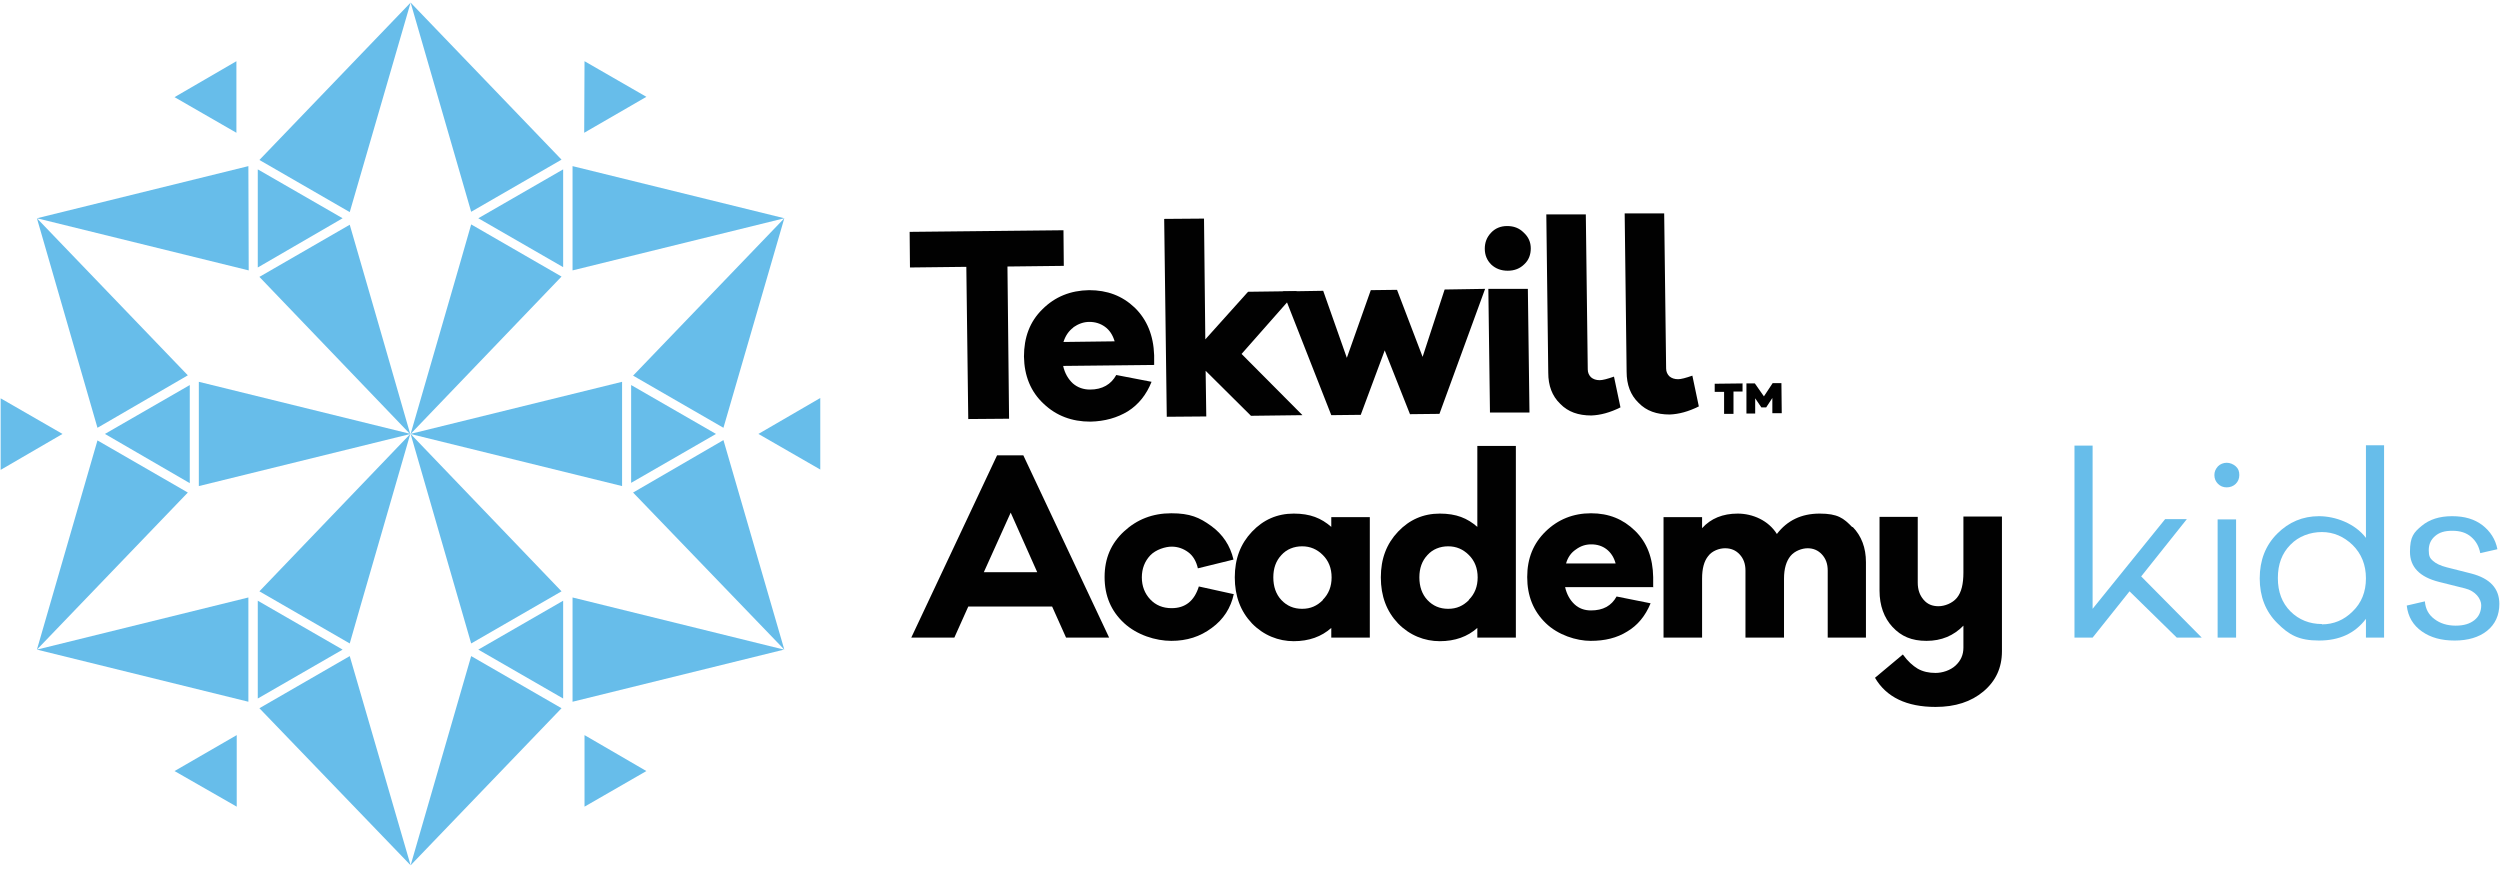 <svg width="162" height="57" viewBox="0 0 162 57" fill="none" xmlns="http://www.w3.org/2000/svg">
<path d="M65.283 17.27L65.388 27.133L62.743 27.154L62.618 17.291L58.966 17.333L58.945 15.025L68.913 14.92L68.934 17.228L65.283 17.27Z" fill="#010101"/>
<path d="M74.789 23.649L68.892 23.712C68.997 24.195 69.228 24.573 69.522 24.846C69.836 25.118 70.214 25.244 70.634 25.244C71.431 25.244 71.998 24.909 72.334 24.3L74.621 24.741C74.285 25.58 73.781 26.21 73.089 26.65C72.397 27.07 71.599 27.301 70.655 27.322C69.459 27.322 68.451 26.944 67.633 26.168C66.794 25.391 66.374 24.363 66.353 23.104C66.353 21.866 66.731 20.838 67.549 20.04C68.368 19.222 69.375 18.823 70.571 18.802C71.746 18.802 72.711 19.159 73.53 19.935C74.327 20.712 74.747 21.74 74.789 23.02V23.671V23.649ZM69.564 21.215C69.249 21.446 69.039 21.761 68.913 22.16L72.229 22.118C72.103 21.698 71.893 21.383 71.599 21.173C71.305 20.963 70.97 20.859 70.592 20.859C70.214 20.859 69.878 20.985 69.543 21.215" fill="#010101"/>
<path d="M78.125 24.027L78.167 26.986L75.607 27.007L75.439 14.185L78.02 14.165L78.104 21.992L80.874 18.907L84.043 18.865L80.454 22.936L84.399 26.902L81.063 26.944L78.125 24.027Z" fill="#010101"/>
<path d="M93.276 26.818L91.367 26.839L89.73 22.705L88.177 26.881L86.267 26.902L83.12 18.886L85.743 18.844L87.275 23.188L88.827 18.802L90.527 18.781L92.185 23.125L93.612 18.76L96.235 18.718L93.276 26.818Z" fill="#010101"/>
<path d="M98.753 15.088C99.047 15.361 99.194 15.696 99.194 16.095C99.194 16.494 99.068 16.851 98.774 17.123C98.501 17.396 98.144 17.543 97.704 17.543C97.284 17.543 96.927 17.417 96.634 17.144C96.361 16.872 96.214 16.536 96.214 16.116C96.214 15.717 96.34 15.382 96.613 15.088C96.885 14.794 97.242 14.647 97.662 14.647C98.082 14.647 98.438 14.773 98.732 15.067M96.55 26.755L96.445 18.718H99.005C99.005 18.697 99.11 26.734 99.11 26.734H96.55V26.755Z" fill="#010101"/>
<path d="M102.887 23.943C102.887 24.153 102.971 24.321 103.097 24.447C103.243 24.573 103.432 24.636 103.663 24.636C103.852 24.636 104.167 24.552 104.586 24.405L105.006 26.398C104.335 26.734 103.705 26.902 103.118 26.923C102.278 26.923 101.607 26.692 101.103 26.168C100.578 25.664 100.327 24.992 100.327 24.153L100.201 13.892H102.761C102.761 13.871 102.887 23.943 102.887 23.943Z" fill="#010101"/>
<path d="M107.965 23.88C107.965 24.09 108.049 24.258 108.175 24.384C108.322 24.51 108.51 24.573 108.741 24.573C108.93 24.573 109.245 24.489 109.665 24.342L110.084 26.335C109.413 26.671 108.783 26.839 108.196 26.86C107.356 26.86 106.685 26.629 106.181 26.105C105.657 25.601 105.405 24.93 105.405 24.09L105.279 13.829H107.839C107.839 13.808 107.965 23.88 107.965 23.88Z" fill="#010101"/>
<path d="M112.33 25.391V26.818H111.721V25.391H111.113V24.867L112.917 24.846V25.37H112.33V25.391ZM114.848 26.776V25.79L114.449 26.398H114.135L113.736 25.811V26.797H113.169V24.846C113.148 24.846 113.715 24.846 113.715 24.846L114.302 25.685L114.869 24.825H115.436L115.457 26.776H114.869H114.848Z" fill="#010101"/>
<path d="M69.081 41.318L68.178 39.304H62.744L61.841 41.318H59.05L64.611 29.504H66.311L71.872 41.318H69.081ZM65.493 33.218L63.751 37.08H67.213L65.493 33.218Z" fill="#010101"/>
<path d="M79.951 38.486C79.762 39.388 79.279 40.143 78.524 40.689C77.769 41.255 76.908 41.528 75.901 41.528C74.894 41.528 73.677 41.151 72.837 40.374C71.998 39.598 71.578 38.611 71.578 37.394C71.578 36.177 71.998 35.212 72.837 34.435C73.677 33.659 74.684 33.26 75.901 33.26C77.118 33.26 77.727 33.533 78.482 34.079C79.237 34.624 79.72 35.359 79.93 36.261L77.622 36.828C77.517 36.366 77.307 36.009 76.992 35.779C76.677 35.548 76.321 35.422 75.922 35.422C75.523 35.422 74.894 35.611 74.537 35.988C74.18 36.366 73.991 36.849 73.991 37.415C73.991 37.982 74.18 38.465 74.537 38.842C74.894 39.22 75.355 39.409 75.922 39.409C76.803 39.409 77.391 38.947 77.685 38.003L79.972 38.507L79.951 38.486Z" fill="#010101"/>
<path d="M88.764 41.318H86.267V40.689C85.638 41.255 84.819 41.549 83.833 41.549C82.847 41.549 81.881 41.172 81.126 40.395C80.391 39.619 80.014 38.632 80.014 37.415C80.014 36.198 80.391 35.233 81.126 34.456C81.86 33.68 82.763 33.281 83.833 33.281C84.903 33.281 85.617 33.575 86.267 34.142V33.512H88.764V41.318ZM85.721 38.863C86.099 38.486 86.288 38.003 86.288 37.415C86.288 36.828 86.099 36.345 85.721 35.967C85.344 35.59 84.903 35.401 84.378 35.401C83.854 35.401 83.371 35.59 83.035 35.967C82.679 36.345 82.511 36.828 82.511 37.415C82.511 38.003 82.679 38.507 83.035 38.884C83.392 39.262 83.833 39.451 84.378 39.451C84.924 39.451 85.344 39.262 85.721 38.884" fill="#010101"/>
<path d="M98.228 41.318H95.731V40.689C95.101 41.255 94.283 41.549 93.297 41.549C92.31 41.549 91.345 41.172 90.59 40.395C89.855 39.619 89.478 38.632 89.478 37.415C89.478 36.198 89.855 35.233 90.59 34.456C91.324 33.68 92.227 33.281 93.297 33.281C94.367 33.281 95.08 33.575 95.731 34.142V28.896H98.228V41.339V41.318ZM95.185 38.863C95.563 38.486 95.752 38.003 95.752 37.415C95.752 36.828 95.563 36.345 95.185 35.967C94.808 35.59 94.367 35.401 93.842 35.401C93.318 35.401 92.835 35.59 92.499 35.967C92.143 36.345 91.975 36.828 91.975 37.415C91.975 38.003 92.143 38.507 92.499 38.884C92.856 39.262 93.297 39.451 93.842 39.451C94.388 39.451 94.808 39.262 95.185 38.884" fill="#010101"/>
<path d="M107.147 38.045H101.418C101.523 38.507 101.733 38.884 102.027 39.157C102.32 39.43 102.677 39.556 103.097 39.556C103.873 39.556 104.419 39.262 104.755 38.653L106.958 39.094C106.622 39.913 106.119 40.521 105.447 40.92C104.776 41.339 103.999 41.528 103.076 41.528C102.153 41.528 100.956 41.151 100.159 40.374C99.362 39.598 98.963 38.611 98.963 37.394C98.963 36.177 99.362 35.212 100.159 34.435C100.956 33.659 101.943 33.26 103.097 33.26C104.251 33.26 105.174 33.638 105.951 34.394C106.727 35.149 107.105 36.156 107.126 37.394V38.024L107.147 38.045ZM102.111 35.611C101.796 35.821 101.586 36.135 101.481 36.513H104.692C104.587 36.114 104.377 35.8 104.104 35.59C103.831 35.38 103.496 35.275 103.118 35.275C102.74 35.275 102.425 35.38 102.111 35.611Z" fill="#010101"/>
<path d="M120.052 34.142C120.619 34.729 120.913 35.485 120.913 36.429V41.318H118.436V36.975C118.436 36.534 118.311 36.198 118.059 35.925C117.807 35.653 117.492 35.527 117.135 35.527C116.779 35.527 116.296 35.695 116.023 36.03C115.75 36.366 115.604 36.849 115.604 37.499V41.318H113.106V36.975C113.106 36.534 112.981 36.198 112.729 35.925C112.477 35.653 112.162 35.527 111.784 35.527C111.407 35.527 110.945 35.695 110.693 36.03C110.42 36.366 110.295 36.849 110.295 37.499V41.318H107.797V33.512H110.295V34.226C110.861 33.596 111.638 33.281 112.603 33.281C113.568 33.281 114.596 33.722 115.142 34.603C115.813 33.722 116.737 33.281 117.912 33.281C119.087 33.281 119.465 33.575 120.031 34.163" fill="#010101"/>
<path d="M129.726 42.2C129.726 43.27 129.327 44.13 128.53 44.802C127.732 45.473 126.704 45.809 125.424 45.809C123.556 45.809 122.234 45.18 121.5 43.92L123.305 42.41C123.619 42.85 123.955 43.144 124.27 43.333C124.606 43.522 124.983 43.606 125.424 43.606C125.865 43.606 126.389 43.438 126.725 43.123C127.061 42.808 127.229 42.431 127.229 41.969V40.542C126.599 41.193 125.802 41.528 124.837 41.528C123.871 41.528 123.2 41.234 122.633 40.626C122.088 40.038 121.794 39.241 121.794 38.276V33.491H124.27V37.751C124.27 38.213 124.396 38.569 124.648 38.863C124.899 39.157 125.214 39.283 125.613 39.283C126.012 39.283 126.515 39.094 126.809 38.737C127.103 38.381 127.229 37.835 127.229 37.101V33.47H129.726V42.158V42.2Z" fill="#010101"/>
<path d="M142.673 41.318H141.057L137.994 38.318L135.601 41.318H134.426V28.875H135.601V39.451L140.302 33.638H141.708L138.749 37.352L142.673 41.318Z" fill="#67BDEA"/>
<path d="M143.723 30.218C143.869 30.071 144.079 29.987 144.289 29.987C144.499 29.987 144.709 30.071 144.877 30.218C145.045 30.364 145.108 30.553 145.108 30.784C145.108 31.015 145.024 31.204 144.877 31.351C144.73 31.498 144.52 31.582 144.289 31.582C144.058 31.582 143.869 31.498 143.723 31.351C143.576 31.204 143.492 31.015 143.492 30.784C143.492 30.553 143.576 30.386 143.723 30.218ZM144.898 41.318H143.702V33.659H144.898V41.318Z" fill="#67BDEA"/>
<path d="M154.488 28.875V41.318H153.313V40.101C152.599 41.046 151.592 41.507 150.27 41.507C148.948 41.507 148.318 41.13 147.563 40.374C146.807 39.619 146.43 38.653 146.43 37.478C146.43 36.303 146.807 35.338 147.563 34.582C148.318 33.827 149.221 33.449 150.27 33.449C151.319 33.449 152.599 33.911 153.313 34.855V28.854H154.488V28.875ZM150.459 40.458C151.214 40.458 151.886 40.185 152.452 39.619C153.019 39.073 153.313 38.36 153.313 37.478C153.313 36.597 153.019 35.883 152.452 35.317C151.886 34.771 151.214 34.477 150.459 34.477C149.703 34.477 148.948 34.75 148.423 35.296C147.878 35.842 147.605 36.555 147.605 37.457C147.605 38.36 147.878 39.073 148.423 39.619C148.969 40.164 149.661 40.437 150.459 40.437" fill="#67BDEA"/>
<path d="M155.957 39.241L157.132 38.968C157.174 39.472 157.383 39.849 157.761 40.122C158.118 40.395 158.58 40.542 159.125 40.542C159.671 40.542 160.049 40.416 160.342 40.185C160.636 39.954 160.783 39.619 160.783 39.22C160.783 38.821 160.426 38.297 159.734 38.129L158.055 37.709C156.796 37.394 156.166 36.744 156.166 35.758C156.166 34.771 156.418 34.498 156.922 34.079C157.425 33.659 158.076 33.449 158.894 33.449C159.713 33.449 160.342 33.638 160.867 34.037C161.371 34.435 161.706 34.939 161.832 35.59L160.72 35.842C160.636 35.401 160.447 35.065 160.132 34.792C159.818 34.52 159.419 34.394 158.915 34.394C158.412 34.394 158.076 34.498 157.803 34.729C157.53 34.96 157.383 35.254 157.383 35.653C157.383 36.051 157.467 36.177 157.656 36.345C157.845 36.513 158.139 36.66 158.559 36.765L160.132 37.163C161.35 37.478 161.958 38.129 161.958 39.136C161.958 39.87 161.685 40.458 161.161 40.878C160.636 41.297 159.923 41.507 159.062 41.507C158.202 41.507 157.509 41.318 156.943 40.92C156.376 40.521 156.04 39.975 155.957 39.241Z" fill="#67BDEA"/>
<path d="M50.824 14.143L46.879 27.721L41.024 24.342L50.824 14.143Z" fill="#67BDEA"/>
<path d="M50.824 42.095L41.024 31.917L46.879 28.518L50.824 42.095Z" fill="#67BDEA"/>
<path d="M40.311 24.741V31.498C38.423 31.036 29.483 28.833 26.587 28.119C29.462 27.406 38.423 25.202 40.311 24.741Z" fill="#67BDEA"/>
<path d="M46.396 28.119L40.898 31.288V24.951L46.396 28.119Z" fill="#67BDEA"/>
<path d="M53.154 25.79V30.427L49.145 28.119L53.154 25.79Z" fill="#67BDEA"/>
<path d="M26.608 0.168L36.387 10.345L30.532 13.724L26.608 0.168Z" fill="#67BDEA"/>
<path d="M50.824 14.143L37.101 17.522V10.765L50.824 14.143Z" fill="#67BDEA"/>
<path d="M30.532 14.542L36.387 17.921C35.044 19.327 28.665 25.979 26.608 28.119C27.427 25.265 30.008 16.41 30.532 14.542Z" fill="#67BDEA"/>
<path d="M36.492 10.975V17.312L30.994 14.143L36.492 10.975Z" fill="#67BDEA"/>
<path d="M37.877 3.966L41.885 6.274L37.856 8.604L37.877 3.966Z" fill="#67BDEA"/>
<path d="M2.392 14.143L16.095 10.765L16.116 17.522L2.392 14.143Z" fill="#67BDEA"/>
<path d="M26.608 0.168L22.663 13.745L16.809 10.366L26.608 0.168Z" fill="#67BDEA"/>
<path d="M16.809 17.942L22.663 14.563C23.209 16.431 25.769 25.286 26.587 28.14C24.531 26 18.152 19.348 16.809 17.942Z" fill="#67BDEA"/>
<path d="M16.704 10.975L22.201 14.143L16.704 17.333V10.975Z" fill="#67BDEA"/>
<path d="M11.31 6.295L15.319 3.966V8.604L11.31 6.295Z" fill="#67BDEA"/>
<path d="M2.392 42.095L6.316 28.539L12.171 31.917L2.392 42.095Z" fill="#67BDEA"/>
<path d="M2.392 14.143L12.171 24.321L6.316 27.721L2.392 14.143Z" fill="#67BDEA"/>
<path d="M12.884 31.498V24.741C14.773 25.202 23.712 27.406 26.608 28.119C23.733 28.833 14.773 31.036 12.884 31.498Z" fill="#67BDEA"/>
<path d="M6.799 28.119L12.297 24.951V31.309L6.799 28.119Z" fill="#67BDEA"/>
<path d="M0.042 30.448V25.811L4.05 28.119L0.042 30.448Z" fill="#67BDEA"/>
<path d="M26.608 56.071L16.809 45.893L22.663 42.515L26.608 56.071Z" fill="#67BDEA"/>
<path d="M2.392 42.095L16.095 38.716V45.473L2.392 42.095Z" fill="#67BDEA"/>
<path d="M22.663 41.696L16.809 38.318C18.152 36.912 24.531 30.26 26.587 28.119C25.769 30.973 23.188 39.828 22.663 41.696Z" fill="#67BDEA"/>
<path d="M16.704 45.264V38.926L22.201 42.095L16.704 45.264Z" fill="#67BDEA"/>
<path d="M15.34 52.272L11.31 49.964L15.34 47.635V52.272Z" fill="#67BDEA"/>
<path d="M50.803 42.095L37.101 45.473V38.716L50.803 42.095Z" fill="#67BDEA"/>
<path d="M26.608 56.071L30.532 42.515L36.387 45.893L26.608 56.071Z" fill="#67BDEA"/>
<path d="M36.387 38.318L30.532 41.696C29.987 39.828 27.427 30.973 26.608 28.119C28.665 30.26 35.044 36.912 36.387 38.318Z" fill="#67BDEA"/>
<path d="M36.492 45.264L30.994 42.095L36.492 38.926V45.264Z" fill="#67BDEA"/>
<path d="M41.885 49.964L37.877 52.272V47.635L41.885 49.964Z" fill="#67BDEA"/>
</svg>
